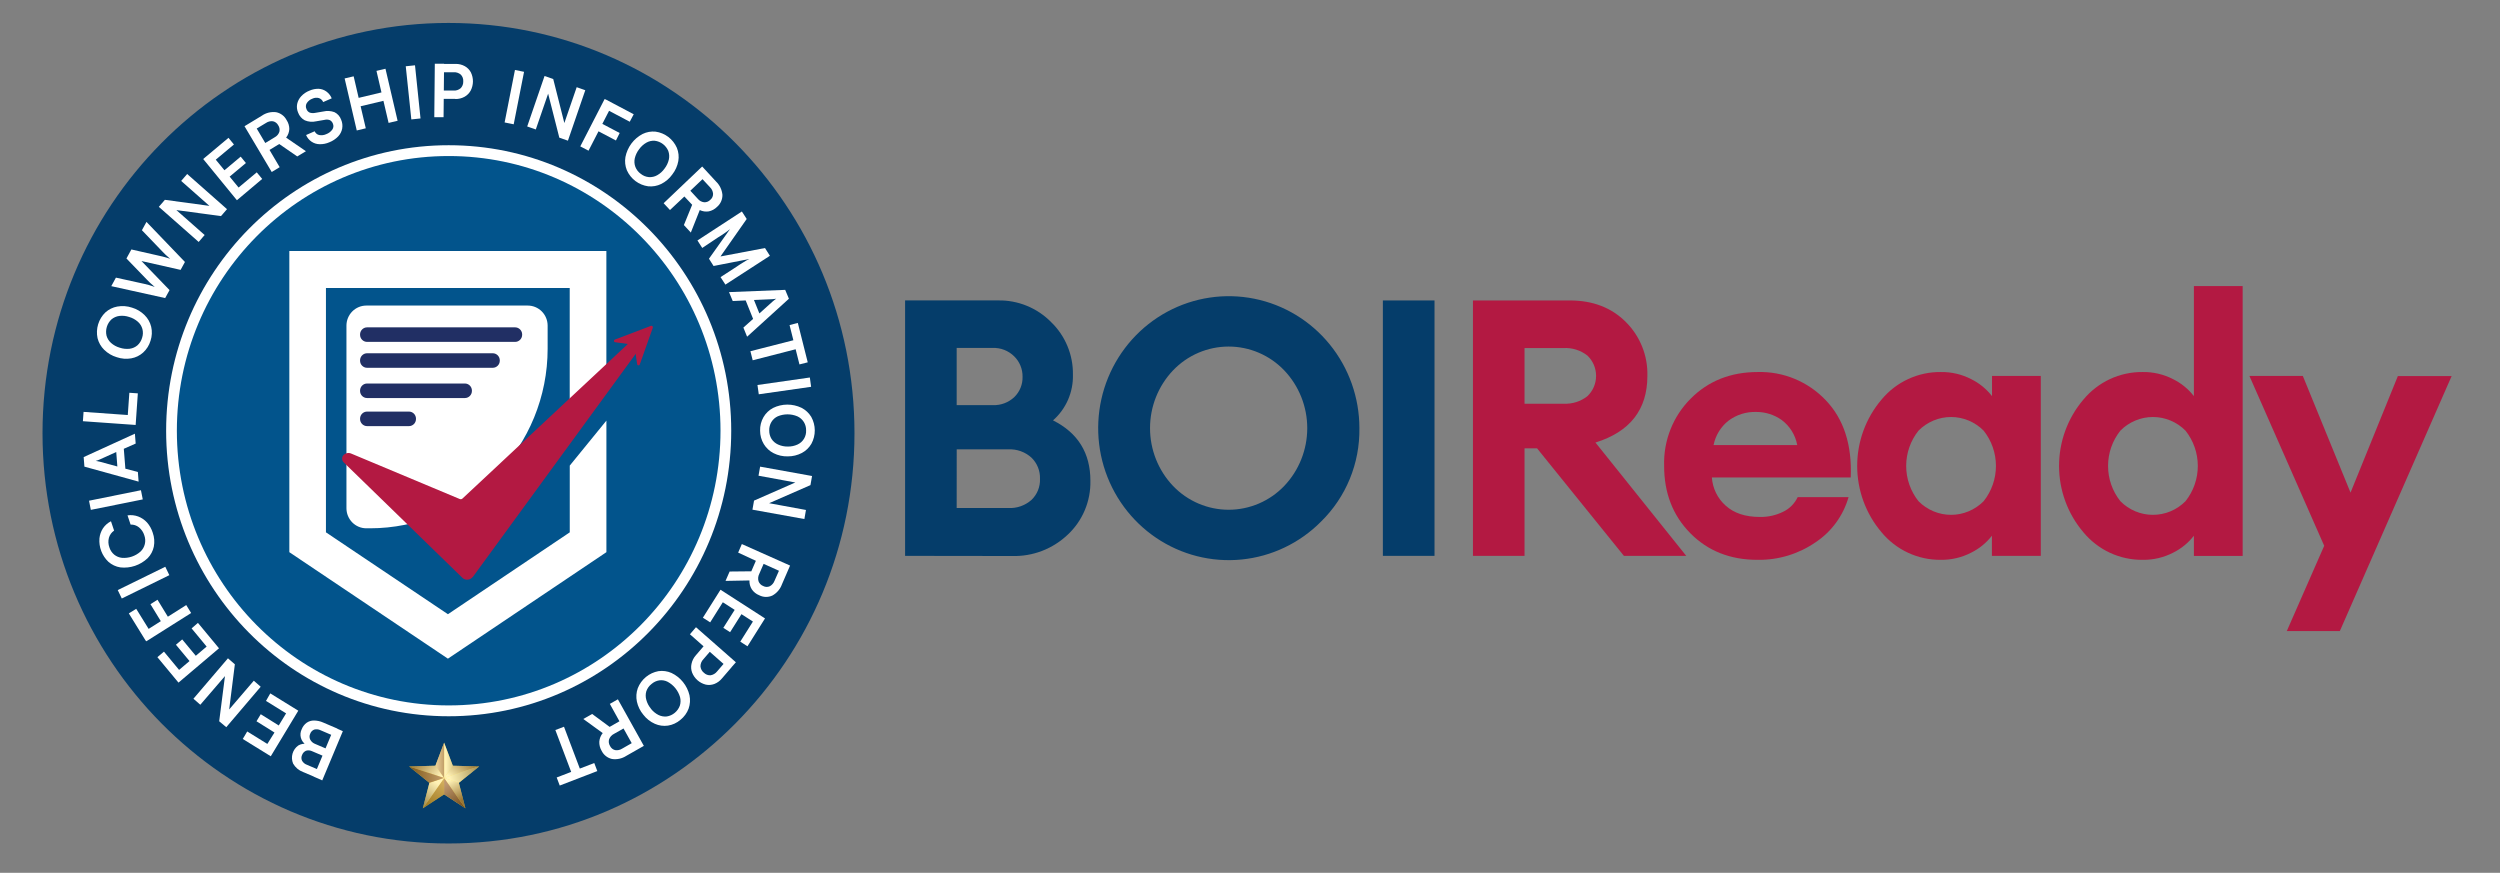 <svg width="169" height="59" viewBox="0 0 169 59" fill="none" xmlns="http://www.w3.org/2000/svg">
<rect x="0" y="0" width="169" height="59" fill="#808080" stroke="none"/>
<g clip-path="url(#clip0_5775_10372)">
<path d="M61.184 37.576V20.309H67.452C68.122 20.294 68.787 20.417 69.408 20.67C70.029 20.923 70.592 21.301 71.063 21.782C71.536 22.239 71.91 22.791 72.162 23.401C72.415 24.011 72.54 24.668 72.53 25.329C72.545 25.912 72.431 26.492 72.199 27.026C71.966 27.56 71.619 28.035 71.184 28.418C72.869 29.263 73.711 30.624 73.711 32.503C73.725 33.181 73.598 33.855 73.336 34.48C73.075 35.105 72.686 35.666 72.194 36.129C71.69 36.611 71.097 36.988 70.449 37.239C69.8 37.489 69.109 37.606 68.415 37.586L61.184 37.576ZM64.671 27.387H67.104C67.372 27.399 67.64 27.357 67.892 27.263C68.144 27.169 68.375 27.025 68.571 26.839C68.752 26.662 68.896 26.448 68.991 26.212C69.087 25.975 69.132 25.721 69.125 25.466C69.129 25.21 69.08 24.956 68.983 24.719C68.886 24.483 68.743 24.268 68.561 24.09C68.369 23.9 68.141 23.751 67.89 23.653C67.64 23.555 67.372 23.51 67.104 23.52H64.671V27.387ZM64.671 34.342H68.162C68.734 34.373 69.296 34.176 69.727 33.795C69.918 33.613 70.068 33.392 70.168 33.146C70.267 32.901 70.314 32.636 70.303 32.371C70.313 32.104 70.266 31.839 70.167 31.592C70.067 31.344 69.917 31.121 69.727 30.937C69.299 30.548 68.736 30.347 68.162 30.377H64.674L64.671 34.342Z" fill="#053D6A"/>
<path d="M89.307 35.255C87.863 36.714 85.962 37.621 83.929 37.823C81.897 38.025 79.858 37.508 78.16 36.361C76.462 35.214 75.21 33.508 74.617 31.533C74.024 29.558 74.128 27.436 74.909 25.529C75.691 23.622 77.103 22.048 78.904 21.075C80.706 20.102 82.785 19.791 84.788 20.193C86.791 20.596 88.594 21.688 89.89 23.283C91.186 24.879 91.895 26.879 91.895 28.943C91.913 30.117 91.693 31.284 91.248 32.369C90.803 33.455 90.142 34.437 89.307 35.255ZM79.295 32.847C79.783 33.357 80.367 33.763 81.013 34.039C81.659 34.316 82.354 34.459 83.056 34.459C83.758 34.459 84.453 34.316 85.099 34.039C85.745 33.763 86.329 33.357 86.817 32.847C87.814 31.797 88.37 30.399 88.37 28.944C88.37 27.489 87.814 26.09 86.817 25.04C86.33 24.53 85.745 24.124 85.099 23.847C84.453 23.57 83.758 23.427 83.056 23.427C82.354 23.427 81.659 23.57 81.013 23.847C80.367 24.124 79.782 24.53 79.295 25.04C78.298 26.09 77.742 27.489 77.742 28.944C77.742 30.399 78.298 31.797 79.295 32.847Z" fill="#053D6A"/>
<path d="M93.482 37.576V20.31H96.973V37.576H93.482Z" fill="#053D6A"/>
<path d="M99.571 37.576V20.31H106.118C107.674 20.31 108.938 20.796 109.909 21.769C110.386 22.244 110.761 22.812 111.012 23.439C111.262 24.067 111.382 24.739 111.363 25.415C111.363 27.686 110.193 29.186 107.853 29.916L113.989 37.576H109.776L103.904 30.306H103.059V37.576H99.571ZM103.059 27.291H105.706C106.282 27.319 106.85 27.14 107.306 26.784C107.492 26.608 107.64 26.395 107.742 26.158C107.843 25.922 107.895 25.667 107.895 25.409C107.895 25.151 107.843 24.897 107.742 24.66C107.64 24.424 107.492 24.211 107.306 24.034C106.85 23.678 106.282 23.499 105.706 23.528H103.059V27.291Z" fill="#B31942"/>
<path d="M118.801 37.844C116.962 37.844 115.45 37.245 114.265 36.045C113.08 34.846 112.49 33.321 112.495 31.471C112.471 30.633 112.619 29.799 112.927 29.021C113.236 28.243 113.7 27.538 114.29 26.948C115.484 25.749 116.996 25.149 118.826 25.149C119.682 25.126 120.533 25.283 121.324 25.612C122.116 25.941 122.831 26.433 123.423 27.057C124.641 28.331 125.203 30.07 125.108 32.275H115.722C115.772 33.012 116.109 33.699 116.66 34.185C117.222 34.692 117.991 34.946 118.969 34.946C119.515 34.956 120.056 34.835 120.546 34.593C120.974 34.387 121.318 34.039 121.522 33.608H124.962C124.604 34.854 123.82 35.932 122.748 36.648C121.587 37.452 120.208 37.87 118.801 37.844ZM118.729 27.848C118.051 27.824 117.385 28.034 116.84 28.443C116.323 28.853 115.968 29.435 115.837 30.085H121.492C121.368 29.408 120.994 28.804 120.446 28.395C119.944 28.037 119.343 27.846 118.729 27.848Z" fill="#B31942"/>
<path d="M131.195 37.844C130.431 37.852 129.674 37.688 128.98 37.364C128.286 37.041 127.672 36.565 127.183 35.971C126.127 34.725 125.546 33.138 125.546 31.497C125.546 29.855 126.127 28.268 127.183 27.022C127.672 26.428 128.286 25.953 128.98 25.629C129.674 25.305 130.431 25.141 131.195 25.149C131.914 25.137 132.624 25.304 133.264 25.636C133.808 25.906 134.286 26.296 134.66 26.778V25.415H137.958V37.578H134.653V36.215C134.278 36.697 133.801 37.088 133.256 37.358C132.619 37.688 131.911 37.855 131.195 37.844ZM129.69 33.881C129.979 34.173 130.323 34.405 130.7 34.563C131.078 34.722 131.483 34.803 131.892 34.803C132.301 34.803 132.706 34.722 133.084 34.563C133.461 34.405 133.805 34.173 134.094 33.881C134.632 33.205 134.926 32.364 134.926 31.497C134.926 30.629 134.632 29.788 134.094 29.112C133.805 28.82 133.461 28.588 133.084 28.43C132.706 28.271 132.301 28.19 131.892 28.19C131.483 28.19 131.078 28.271 130.7 28.43C130.323 28.588 129.979 28.82 129.69 29.112C129.152 29.788 128.858 30.629 128.858 31.497C128.858 32.364 129.152 33.205 129.69 33.881Z" fill="#B31942"/>
<path d="M144.841 37.844C144.077 37.852 143.32 37.688 142.626 37.365C141.933 37.041 141.319 36.565 140.829 35.972C139.773 34.725 139.192 33.138 139.192 31.497C139.192 29.856 139.773 28.268 140.829 27.022C141.319 26.429 141.933 25.953 142.626 25.629C143.32 25.305 144.077 25.141 144.841 25.149C145.56 25.137 146.27 25.304 146.91 25.636C147.455 25.906 147.932 26.296 148.307 26.779V19.336H151.604V37.581H148.307V36.215C147.932 36.697 147.455 37.088 146.91 37.358C146.27 37.689 145.56 37.856 144.841 37.844ZM143.337 33.881C143.626 34.174 143.969 34.406 144.347 34.564C144.724 34.722 145.129 34.803 145.538 34.803C145.947 34.803 146.352 34.722 146.73 34.564C147.108 34.406 147.451 34.174 147.74 33.881C148.278 33.206 148.572 32.364 148.572 31.497C148.572 30.629 148.278 29.788 147.74 29.112C147.451 28.82 147.108 28.588 146.73 28.43C146.352 28.271 145.947 28.19 145.538 28.19C145.129 28.19 144.724 28.271 144.347 28.43C143.969 28.588 143.626 28.82 143.337 29.112C142.798 29.788 142.505 30.629 142.505 31.497C142.505 32.364 142.798 33.206 143.337 33.881Z" fill="#B31942"/>
<path d="M158.174 42.658H154.588L157.116 36.896L152.061 25.415H155.672L158.896 33.301L162.096 25.42H165.732L158.174 42.658Z" fill="#B31942"/>
<path d="M30.318 57.019C45.476 57.019 57.763 44.602 57.763 29.285C57.763 13.968 45.476 1.551 30.318 1.551C15.161 1.551 2.874 13.968 2.874 29.285C2.874 44.602 15.161 57.019 30.318 57.019Z" fill="#053D6A"/>
<path d="M30.331 48.419C40.879 48.419 49.431 39.778 49.431 29.118C49.431 18.458 40.879 9.817 30.331 9.817C19.782 9.817 11.231 18.458 11.231 29.118C11.231 39.778 19.782 48.419 30.331 48.419Z" fill="white"/>
<path d="M30.331 47.686C40.479 47.686 48.706 39.372 48.706 29.117C48.706 18.862 40.479 10.548 30.331 10.548C20.182 10.548 11.956 18.862 11.956 29.117C11.956 39.372 20.182 47.686 30.331 47.686Z" fill="#02548C"/>
<path d="M21.278 50.278L22.183 50.666L21.977 51.157L21.105 50.785C20.975 50.721 20.827 50.708 20.688 50.749C20.626 50.777 20.57 50.817 20.523 50.867C20.477 50.917 20.441 50.976 20.418 51.041C20.39 51.101 20.375 51.166 20.375 51.232C20.375 51.298 20.39 51.364 20.418 51.423C20.491 51.553 20.609 51.651 20.749 51.7L21.621 52.072L21.408 52.579L20.483 52.186C20.2 52.082 19.963 51.88 19.813 51.616C19.725 51.403 19.712 51.165 19.776 50.943C19.84 50.721 19.977 50.527 20.164 50.395C20.331 50.298 20.525 50.258 20.716 50.283L20.688 50.347C20.518 50.239 20.394 50.071 20.34 49.875C20.286 49.68 20.307 49.471 20.398 49.29C20.466 49.118 20.58 48.968 20.729 48.859C20.876 48.757 21.051 48.704 21.23 48.707C21.445 48.709 21.658 48.757 21.854 48.846L22.805 49.252L22.589 49.759L21.666 49.363C21.534 49.297 21.383 49.282 21.24 49.32C21.177 49.345 21.119 49.383 21.072 49.433C21.025 49.482 20.989 49.542 20.967 49.607C20.938 49.666 20.924 49.732 20.924 49.798C20.924 49.864 20.938 49.93 20.967 49.989C21.033 50.12 21.143 50.222 21.278 50.278ZM21.207 52.5L22.599 49.173L23.176 49.427L21.784 52.754L21.207 52.5Z" fill="white"/>
<path d="M18.271 46.873L20.165 48.043L18.304 51.124L16.411 49.954L16.712 49.447L18.259 50.405L17.965 50.461L18.555 49.518L17.339 48.758L17.627 48.281L18.843 49.042L19.445 48.051L19.528 48.34L17.981 47.382L18.271 46.873Z" fill="white"/>
<path d="M17.157 46.016L17.623 46.424L15.296 49.158L14.817 48.758L15.249 45.38L15.384 45.499L13.541 47.641L13.075 47.235L15.409 44.501L15.876 44.906L15.452 48.284L15.316 48.165L17.157 46.016Z" fill="white"/>
<path d="M13.38 42.106L14.805 43.825L12.066 46.145L10.64 44.425L11.084 44.05L12.247 45.456L11.951 45.416L12.811 44.688L11.893 43.584L12.317 43.224L13.235 44.331L14.115 43.584V43.885L12.952 42.479L13.38 42.106Z" fill="white"/>
<path d="M9.208 41.156L10.354 43.008L9.852 43.317L8.709 41.465L9.208 41.156ZM9.559 42.823L12.59 40.902L12.921 41.44L9.89 43.353L9.559 42.823ZM10.647 40.542L11.65 42.184L11.174 42.486L10.171 40.844L10.647 40.542Z" fill="white"/>
<path d="M7.959 39.889L11.174 38.313L11.447 38.881L8.233 40.459L7.959 39.889Z" fill="white"/>
<path d="M10.325 36.012C10.434 36.314 10.459 36.64 10.398 36.955C10.337 37.249 10.192 37.52 9.982 37.733C9.737 37.966 9.445 38.142 9.126 38.25C8.807 38.358 8.468 38.394 8.134 38.356C7.835 38.31 7.554 38.178 7.326 37.976C7.115 37.775 6.951 37.529 6.846 37.255C6.741 36.981 6.699 36.688 6.722 36.395C6.746 36.154 6.827 35.922 6.958 35.718C7.095 35.513 7.283 35.347 7.502 35.237L7.713 35.868C7.543 35.984 7.418 36.157 7.362 36.357C7.307 36.57 7.318 36.794 7.394 37.001C7.453 37.193 7.565 37.363 7.718 37.492C7.869 37.615 8.052 37.69 8.244 37.71C8.471 37.728 8.698 37.7 8.914 37.627C9.129 37.554 9.328 37.439 9.498 37.287C9.643 37.151 9.745 36.975 9.791 36.78C9.837 36.584 9.825 36.379 9.756 36.19C9.691 35.975 9.563 35.785 9.39 35.645C9.231 35.518 9.031 35.453 8.828 35.462L8.62 34.839C8.862 34.803 9.108 34.828 9.338 34.913C9.566 34.998 9.772 35.137 9.937 35.318C10.114 35.519 10.246 35.756 10.325 36.012Z" fill="white"/>
<path d="M6.018 33.848L9.528 33.139L9.651 33.76L6.14 34.467L6.018 33.848Z" fill="white"/>
<path d="M9.32 31.907L9.37 32.558L5.706 31.545L5.656 30.899L9.119 29.317L9.172 29.984L8.369 30.339L8.475 31.684L9.32 31.907ZM6.752 31.213L7.933 31.535L7.858 30.556L6.739 31.063C6.692 31.078 6.644 31.099 6.597 31.119C6.557 31.137 6.514 31.15 6.471 31.157L6.599 31.18L6.752 31.213Z" fill="white"/>
<path d="M5.649 27.843L9.213 28.096L9.17 28.727L5.604 28.474L5.649 27.843ZM9.177 28.619L8.601 28.578L8.744 26.551L9.318 26.591L9.177 28.619Z" fill="white"/>
<path d="M8.924 20.796C9.245 20.891 9.538 21.065 9.776 21.303C9.994 21.518 10.147 21.79 10.22 22.088C10.293 22.4 10.278 22.727 10.177 23.031C10.086 23.339 9.913 23.616 9.676 23.832C9.451 24.035 9.174 24.171 8.876 24.224C8.548 24.282 8.211 24.256 7.896 24.148C7.573 24.054 7.278 23.879 7.038 23.642C6.821 23.427 6.667 23.156 6.594 22.859C6.528 22.547 6.541 22.223 6.635 21.918C6.728 21.613 6.897 21.337 7.126 21.118C7.351 20.914 7.628 20.777 7.926 20.723C8.259 20.663 8.602 20.688 8.924 20.796ZM8.731 21.427C8.515 21.353 8.286 21.33 8.061 21.358C7.868 21.384 7.687 21.464 7.537 21.589C7.389 21.726 7.281 21.901 7.222 22.094C7.163 22.288 7.155 22.494 7.201 22.691C7.254 22.88 7.359 23.05 7.504 23.18C7.675 23.332 7.877 23.443 8.096 23.505C8.312 23.578 8.542 23.602 8.768 23.576C8.962 23.551 9.144 23.47 9.292 23.343C9.442 23.207 9.55 23.031 9.606 22.836C9.671 22.643 9.678 22.435 9.626 22.238C9.573 22.048 9.467 21.878 9.32 21.749C9.149 21.599 8.948 21.489 8.731 21.427Z" fill="white"/>
<path d="M11.166 20.149L7.522 19.344L7.836 18.768L9.764 19.192C9.862 19.214 9.967 19.24 10.075 19.27C10.183 19.301 10.311 19.341 10.461 19.397C10.336 19.29 10.233 19.202 10.153 19.126C10.072 19.05 9.997 18.974 9.924 18.898L8.548 17.474L8.881 16.863L10.8 17.299C10.902 17.322 11.008 17.349 11.118 17.377C11.228 17.405 11.369 17.446 11.502 17.494C11.374 17.382 11.268 17.291 11.188 17.215L10.975 17L9.593 15.563L9.902 15.001L12.502 17.709L12.209 18.244L9.563 17.646L11.461 19.61L11.166 20.149Z" fill="white"/>
<path d="M13.834 15.887L13.43 16.356L10.737 13.982L11.146 13.508L14.486 13.962L14.365 14.101L12.247 12.231L12.653 11.762L15.346 14.139L14.94 14.608L11.602 14.159L11.72 14.023L13.834 15.887Z" fill="white"/>
<path d="M17.725 12.095L16.015 13.536L13.736 10.749L15.446 9.317L15.814 9.768L14.415 10.937L14.458 10.638L15.172 11.509L16.271 10.589L16.624 11.02L15.524 11.94L16.258 12.835L15.96 12.819L17.356 11.651L17.725 12.095Z" fill="white"/>
<path d="M18.906 11.301L18.369 11.628L16.529 8.532L17.7 7.822C17.98 7.626 18.322 7.542 18.66 7.584C18.811 7.613 18.954 7.676 19.078 7.769C19.202 7.861 19.303 7.981 19.375 8.119C19.493 8.297 19.557 8.507 19.558 8.722C19.547 8.934 19.472 9.137 19.342 9.304L20.681 10.222L20.095 10.576L18.876 9.735L18.219 10.136L18.906 11.301ZM17.354 8.689L17.933 9.667L18.567 9.282C18.718 9.204 18.832 9.07 18.886 8.909C18.905 8.834 18.907 8.756 18.893 8.68C18.88 8.604 18.85 8.532 18.806 8.468C18.77 8.399 18.72 8.339 18.658 8.292C18.596 8.245 18.525 8.213 18.45 8.197C18.284 8.176 18.116 8.218 17.978 8.314L17.354 8.689Z" fill="white"/>
<path d="M20.15 7.607C20.072 7.425 20.05 7.222 20.088 7.027C20.13 6.832 20.225 6.652 20.361 6.507C20.517 6.339 20.709 6.209 20.923 6.127C21.12 6.039 21.336 5.996 21.552 6.003C21.737 6.014 21.916 6.078 22.066 6.188C22.225 6.305 22.349 6.464 22.425 6.647L21.845 6.9C21.82 6.836 21.78 6.779 21.73 6.732C21.68 6.685 21.62 6.65 21.555 6.629C21.409 6.589 21.254 6.604 21.118 6.67C20.963 6.725 20.83 6.83 20.739 6.969C20.703 7.028 20.681 7.095 20.677 7.164C20.673 7.234 20.686 7.303 20.715 7.366C20.75 7.472 20.826 7.558 20.925 7.607C21.043 7.649 21.171 7.658 21.294 7.632L21.86 7.536C22.11 7.477 22.372 7.493 22.613 7.584C22.822 7.687 22.983 7.869 23.061 8.091C23.143 8.28 23.168 8.489 23.132 8.692C23.093 8.893 22.997 9.079 22.856 9.226C22.689 9.397 22.488 9.531 22.267 9.617C22.059 9.709 21.834 9.754 21.607 9.748C21.411 9.746 21.22 9.687 21.058 9.576C20.895 9.466 20.768 9.31 20.692 9.127L21.271 8.874C21.298 8.937 21.34 8.993 21.392 9.037C21.444 9.081 21.506 9.112 21.572 9.127C21.736 9.16 21.907 9.139 22.058 9.067C22.223 9.007 22.365 8.898 22.467 8.755C22.506 8.698 22.53 8.632 22.537 8.564C22.543 8.495 22.532 8.426 22.505 8.362C22.469 8.26 22.397 8.175 22.302 8.124C22.19 8.079 22.067 8.071 21.951 8.101L21.376 8.2C21.119 8.261 20.848 8.238 20.604 8.134C20.393 8.022 20.231 7.834 20.15 7.607Z" fill="white"/>
<path d="M24.727 8.673L24.117 8.82L23.297 5.303L23.907 5.159L24.245 6.616L25.787 6.248L25.449 4.791L26.058 4.647L26.878 8.164L26.269 8.309L25.92 6.816L24.378 7.183L24.727 8.673Z" fill="white"/>
<path d="M28.054 4.414L28.427 8.007L27.806 8.073L27.429 4.48L28.054 4.414Z" fill="white"/>
<path d="M30.02 4.31L29.985 7.921H29.358L29.393 4.31H30.02ZM30.772 6.684H29.834V6.122H30.642C30.731 6.13 30.822 6.12 30.908 6.093C30.994 6.065 31.074 6.021 31.143 5.962C31.201 5.901 31.247 5.829 31.277 5.75C31.306 5.67 31.32 5.586 31.316 5.501C31.322 5.417 31.31 5.334 31.282 5.255C31.253 5.176 31.209 5.105 31.151 5.045C31.017 4.931 30.846 4.873 30.672 4.883H29.797V4.32H30.799C31.017 4.316 31.233 4.369 31.424 4.475C31.596 4.571 31.737 4.716 31.83 4.89C31.925 5.083 31.973 5.295 31.971 5.51C31.968 5.725 31.916 5.936 31.817 6.127C31.72 6.302 31.577 6.445 31.404 6.542C31.213 6.647 30.999 6.699 30.782 6.694L30.772 6.684Z" fill="white"/>
<path d="M35.426 4.855L34.726 8.402L34.112 8.278L34.811 4.73L35.426 4.855Z" fill="white"/>
<path d="M36.22 8.752L35.639 8.549L36.812 5.136L37.399 5.344L38.231 8.638L38.061 8.577L38.984 5.894L39.565 6.099L38.392 9.51L37.81 9.307L36.973 6.013L37.143 6.071L36.22 8.752Z" fill="white"/>
<path d="M41.434 6.984L39.784 10.187L39.227 9.895L40.872 6.695L41.434 6.984ZM41.637 9.497L39.939 8.603L40.19 8.096L41.89 8.991L41.637 9.497ZM42.572 8.23L40.656 7.217L40.922 6.71L42.84 7.724L42.572 8.23Z" fill="white"/>
<path d="M45.448 11.793C45.254 12.067 44.995 12.288 44.696 12.437C44.423 12.571 44.118 12.625 43.816 12.594C43.504 12.551 43.209 12.43 42.957 12.24C42.705 12.05 42.505 11.799 42.376 11.509C42.261 11.226 42.227 10.916 42.279 10.615C42.344 10.285 42.482 9.974 42.682 9.704C42.882 9.435 43.139 9.215 43.434 9.059C43.708 8.924 44.012 8.869 44.315 8.899C44.628 8.942 44.925 9.065 45.177 9.256C45.429 9.448 45.629 9.702 45.757 9.994C45.872 10.277 45.906 10.587 45.854 10.888C45.794 11.219 45.654 11.53 45.448 11.793ZM44.924 11.395C45.064 11.215 45.164 11.005 45.215 10.782C45.256 10.59 45.243 10.391 45.177 10.207C45.099 10.02 44.973 9.858 44.812 9.736C44.651 9.615 44.461 9.538 44.262 9.515C44.068 9.501 43.873 9.544 43.703 9.639C43.505 9.751 43.333 9.906 43.201 10.093C43.061 10.274 42.962 10.484 42.91 10.708C42.868 10.9 42.882 11.1 42.951 11.284C43.025 11.472 43.152 11.635 43.317 11.752C43.474 11.879 43.665 11.956 43.866 11.973C44.06 11.986 44.255 11.943 44.425 11.846C44.623 11.736 44.793 11.581 44.924 11.395Z" fill="white"/>
<path d="M45.291 14.198L44.862 13.737L47.467 11.256L48.402 12.269C48.65 12.506 48.804 12.826 48.836 13.169C48.84 13.324 48.809 13.479 48.745 13.62C48.682 13.762 48.588 13.887 48.47 13.987C48.317 14.14 48.124 14.245 47.913 14.289C47.706 14.323 47.494 14.292 47.304 14.2L46.7 15.721L46.231 15.214L46.79 13.843L46.264 13.283L45.291 14.198ZM47.49 12.112L46.667 12.893L47.169 13.438C47.276 13.569 47.43 13.654 47.597 13.673C47.675 13.678 47.754 13.666 47.826 13.637C47.899 13.608 47.965 13.563 48.019 13.506C48.079 13.457 48.127 13.395 48.159 13.324C48.191 13.253 48.206 13.176 48.204 13.098C48.19 12.929 48.115 12.771 47.994 12.655L47.49 12.112Z" fill="white"/>
<path d="M47.472 16.762L47.147 16.255L50.151 14.296L50.477 14.803L48.704 17.337L51.713 16.767L52.046 17.291L49.037 19.24L48.709 18.733L49.636 18.133L50.018 17.879C50.12 17.811 50.208 17.758 50.281 17.715L50.474 17.598C50.532 17.565 50.589 17.537 50.65 17.509L48.237 17.981L47.926 17.489L49.356 15.477C49.252 15.569 49.142 15.653 49.027 15.731C48.889 15.827 48.726 15.936 48.526 16.058L47.472 16.762Z" fill="white"/>
<path d="M49.533 20.35L49.282 19.747L53.079 19.595L53.33 20.195L50.504 22.762L50.253 22.144L50.91 21.558L50.408 20.309L49.533 20.35ZM52.191 20.226L50.968 20.279L51.334 21.189L52.249 20.365C52.289 20.335 52.327 20.304 52.367 20.269C52.4 20.24 52.436 20.215 52.474 20.193C52.432 20.201 52.39 20.207 52.347 20.21L52.191 20.226Z" fill="white"/>
<path d="M54.056 23.54L50.882 24.356L50.728 23.743L53.911 22.929L54.056 23.54ZM53.374 21.974L53.933 21.83L54.603 24.493L54.043 24.635L53.374 21.974Z" fill="white"/>
<path d="M54.831 26.148L51.293 26.654L51.205 26.026L54.746 25.519L54.831 26.148Z" fill="white"/>
<path d="M53.254 30.851C52.921 30.86 52.591 30.786 52.294 30.635C52.022 30.497 51.793 30.284 51.634 30.022C51.468 29.747 51.382 29.431 51.383 29.11C51.374 28.791 51.453 28.476 51.611 28.2C51.764 27.936 51.987 27.721 52.256 27.579C52.555 27.431 52.884 27.353 53.217 27.351C53.551 27.349 53.88 27.423 54.182 27.567C54.452 27.706 54.679 27.917 54.839 28.177C54.994 28.455 55.077 28.768 55.079 29.087C55.081 29.405 55.003 29.72 54.851 29.999C54.698 30.263 54.475 30.478 54.207 30.62C53.912 30.774 53.585 30.853 53.254 30.851ZM53.254 30.187C53.481 30.191 53.706 30.145 53.913 30.05C54.094 29.968 54.246 29.832 54.35 29.662C54.453 29.491 54.503 29.292 54.493 29.092C54.497 28.892 54.444 28.695 54.338 28.526C54.232 28.357 54.079 28.223 53.898 28.142C53.475 27.966 53 27.966 52.577 28.142C52.399 28.223 52.25 28.357 52.148 28.524C52.044 28.698 51.993 28.898 52 29.1C51.997 29.304 52.051 29.504 52.158 29.677C52.267 29.841 52.419 29.97 52.597 30.05C52.802 30.143 53.024 30.19 53.249 30.187H53.254Z" fill="white"/>
<path d="M51.276 32.158L51.384 31.545L54.895 32.178L54.787 32.794L51.693 34.147L51.725 33.967L54.483 34.474L54.376 35.087L50.865 34.454L50.973 33.841L54.062 32.485L54.032 32.665L51.276 32.158Z" fill="white"/>
<path d="M49.899 37.356L50.149 36.778L53.409 38.232L52.86 39.499C52.743 39.824 52.512 40.095 52.211 40.26C52.071 40.324 51.918 40.355 51.764 40.352C51.611 40.348 51.46 40.31 51.323 40.239C51.12 40.16 50.945 40.02 50.822 39.839C50.708 39.66 50.653 39.45 50.663 39.238L49.046 39.269L49.322 38.635L50.789 38.62L51.097 37.91L49.899 37.356ZM52.657 38.584L51.621 38.116L51.323 38.8C51.246 38.952 51.229 39.127 51.275 39.291C51.302 39.366 51.344 39.433 51.4 39.489C51.454 39.545 51.521 39.588 51.594 39.616C51.662 39.653 51.737 39.673 51.814 39.676C51.891 39.678 51.967 39.663 52.038 39.631C52.186 39.551 52.3 39.418 52.359 39.259L52.657 38.584Z" fill="white"/>
<path d="M47.515 41.757L48.706 39.866L51.715 41.805L50.529 43.69L50.042 43.376L51.015 41.83L51.068 42.127L50.123 41.518L49.355 42.735L48.896 42.443L49.664 41.227L48.693 40.604L48.981 40.525L48.009 42.071L47.515 41.757Z" fill="white"/>
<path d="M49.325 45.246L46.639 42.877L47.048 42.4L49.746 44.77L49.325 45.246ZM47.043 44.293L47.657 43.579L48.078 43.949L47.549 44.564C47.486 44.627 47.437 44.702 47.403 44.785C47.369 44.868 47.351 44.956 47.351 45.046C47.358 45.13 47.383 45.213 47.423 45.287C47.463 45.362 47.518 45.427 47.584 45.479C47.644 45.538 47.715 45.583 47.792 45.612C47.87 45.642 47.953 45.654 48.036 45.649C48.206 45.621 48.361 45.531 48.47 45.395L49.044 44.727L49.463 45.096L48.808 45.857C48.671 46.027 48.492 46.158 48.289 46.237C48.104 46.306 47.903 46.322 47.71 46.28C47.504 46.228 47.312 46.128 47.152 45.987C46.991 45.846 46.866 45.668 46.787 45.469C46.717 45.281 46.702 45.077 46.745 44.881C46.79 44.662 46.893 44.459 47.043 44.293Z" fill="white"/>
<path d="M43.49 48.317C43.274 48.06 43.124 47.754 43.053 47.425C42.99 47.125 43.011 46.812 43.114 46.523C43.23 46.227 43.42 45.965 43.664 45.764C43.909 45.562 44.2 45.427 44.51 45.37C44.81 45.327 45.116 45.369 45.393 45.492C45.694 45.635 45.959 45.844 46.17 46.105C46.38 46.365 46.531 46.67 46.609 46.997C46.672 47.297 46.652 47.609 46.551 47.899C46.44 48.199 46.249 48.461 46 48.659C45.759 48.867 45.465 49.003 45.152 49.052C44.853 49.095 44.547 49.053 44.27 48.93C43.963 48.795 43.695 48.584 43.49 48.317ZM43.991 47.899C44.131 48.08 44.308 48.228 44.51 48.332C44.685 48.418 44.879 48.453 45.072 48.434C45.27 48.402 45.457 48.318 45.612 48.189C45.767 48.061 45.887 47.894 45.957 47.704C46.016 47.517 46.021 47.316 45.972 47.126C45.907 46.906 45.8 46.701 45.656 46.523C45.513 46.345 45.335 46.198 45.135 46.09C44.962 46.001 44.766 45.966 44.573 45.991C44.374 46.021 44.187 46.109 44.036 46.244C43.876 46.368 43.756 46.538 43.69 46.731C43.635 46.919 43.635 47.12 43.69 47.309C43.749 47.526 43.854 47.728 43.999 47.899H43.991Z" fill="white"/>
<path d="M41.225 47.583L41.769 47.273L43.524 50.421L42.336 51.097C42.049 51.283 41.705 51.358 41.368 51.307C41.218 51.273 41.077 51.206 40.956 51.11C40.835 51.014 40.737 50.892 40.668 50.752C40.558 50.566 40.504 50.351 40.513 50.134C40.53 49.922 40.61 49.721 40.744 49.556L39.432 48.604L40.029 48.264L41.212 49.138L41.874 48.758L41.225 47.583ZM42.704 50.238L42.15 49.245L41.506 49.61C41.354 49.685 41.236 49.815 41.175 49.975C41.153 50.05 41.147 50.129 41.158 50.207C41.169 50.285 41.196 50.359 41.237 50.426C41.271 50.496 41.319 50.559 41.38 50.608C41.44 50.657 41.511 50.692 41.586 50.709C41.751 50.734 41.92 50.697 42.06 50.606L42.704 50.238Z" fill="white"/>
<path d="M38.711 52.444L37.542 49.35L38.126 49.127L39.295 52.219L38.711 52.444ZM40.172 51.58L40.378 52.125L37.838 53.103L37.632 52.558L40.172 51.58Z" fill="white"/>
<path fill-rule="evenodd" clip-rule="evenodd" d="M40.991 25.542V16.967H19.559V37.327L30.279 44.526L40.993 37.327V28.433L38.516 31.474V35.986L30.279 41.521L22.034 35.986V19.47H38.513V27.612L40.991 25.542Z" fill="white"/>
<path d="M24.754 20.656H35.676C36.033 20.656 36.375 20.799 36.627 21.054C36.879 21.309 37.02 21.654 37.02 22.014V23.58C37.02 26.798 35.755 29.884 33.504 32.159C31.252 34.435 28.199 35.713 25.015 35.713H24.764C24.407 35.713 24.065 35.57 23.813 35.315C23.561 35.06 23.42 34.715 23.42 34.355V22.014C23.42 21.654 23.561 21.309 23.813 21.054C24.065 20.799 24.407 20.656 24.764 20.656H24.754Z" fill="white"/>
<path d="M34.821 22.129H24.816C24.553 22.129 24.34 22.345 24.34 22.61V22.631C24.34 22.896 24.553 23.112 24.816 23.112H34.821C35.084 23.112 35.298 22.896 35.298 22.631V22.61C35.298 22.345 35.084 22.129 34.821 22.129Z" fill="#212F64"/>
<path d="M33.309 23.88H24.816C24.553 23.88 24.34 24.095 24.34 24.361V24.382C24.34 24.648 24.553 24.863 24.816 24.863H33.309C33.572 24.863 33.786 24.648 33.786 24.382V24.361C33.786 24.095 33.572 23.88 33.309 23.88Z" fill="#212F64"/>
<path d="M31.426 25.925H24.816C24.553 25.925 24.34 26.14 24.34 26.406V26.427C24.34 26.692 24.553 26.908 24.816 26.908H31.426C31.689 26.908 31.902 26.692 31.902 26.427V26.406C31.902 26.14 31.689 25.925 31.426 25.925Z" fill="#212F64"/>
<path d="M27.645 27.823H24.816C24.553 27.823 24.34 28.038 24.34 28.304V28.325C24.34 28.59 24.553 28.806 24.816 28.806H27.645C27.908 28.806 28.121 28.59 28.121 28.325V28.304C28.121 28.038 27.908 27.823 27.645 27.823Z" fill="#212F64"/>
<path d="M31.567 39.187C31.454 39.186 31.346 39.143 31.264 39.065L23.239 31.261C23.174 31.2 23.134 31.115 23.128 31.025C23.122 30.935 23.151 30.846 23.209 30.777C23.274 30.705 23.359 30.655 23.453 30.633C23.547 30.612 23.645 30.62 23.733 30.658L31.08 33.734C31.11 33.746 31.143 33.75 31.175 33.745C31.207 33.739 31.237 33.725 31.261 33.703L42.467 23.231C42.545 23.162 42.644 23.121 42.748 23.114C42.852 23.108 42.955 23.136 43.041 23.195C43.081 23.221 43.116 23.256 43.142 23.296C43.169 23.336 43.187 23.381 43.195 23.429C43.204 23.476 43.203 23.525 43.191 23.572C43.181 23.619 43.16 23.663 43.132 23.702L31.986 38.971L31.93 39.032L31.88 39.075C31.797 39.148 31.69 39.188 31.579 39.187H31.567Z" fill="#B31942"/>
<path d="M44.021 22.022L41.561 22.957C41.542 22.965 41.527 22.978 41.516 22.995C41.506 23.013 41.501 23.033 41.503 23.053C41.505 23.074 41.514 23.093 41.528 23.107C41.542 23.122 41.561 23.132 41.581 23.134L42.877 23.314L43.073 24.619C43.075 24.64 43.085 24.659 43.099 24.673C43.114 24.687 43.133 24.696 43.153 24.698C43.167 24.7 43.181 24.699 43.194 24.694C43.207 24.69 43.219 24.682 43.229 24.672C43.239 24.663 43.246 24.651 43.249 24.637L44.131 22.151C44.137 22.135 44.138 22.117 44.134 22.1C44.13 22.083 44.121 22.067 44.109 22.055C44.098 22.042 44.085 22.032 44.069 22.026C44.054 22.021 44.037 22.019 44.021 22.022Z" fill="#B31942"/>
<path d="M29.027 52.919L27.655 51.812L29.433 51.763L30.022 50.205L30.612 51.763L32.389 51.812L31.018 52.919L31.462 54.642L30.022 53.699L28.583 54.642L29.027 52.919Z" fill="#FFDF48"/>
<path style="mix-blend-mode:screen" opacity="0.6" d="M32.362 51.809L30.612 51.763L30.033 52.584L32.362 51.809Z" fill="url(#paint0_linear_5775_10372)"/>
<path style="mix-blend-mode:multiply" opacity="0.6" d="M30.032 52.584L30.612 51.763L30.023 50.205V52.587L30.032 52.584Z" fill="url(#paint1_linear_5775_10372)"/>
<path style="mix-blend-mode:screen" opacity="0.6" d="M30.027 52.592L30.023 52.597L31.462 54.642L31.018 52.919L30.027 52.592Z" fill="url(#paint2_linear_5775_10372)"/>
<path style="mix-blend-mode:multiply" opacity="0.8" d="M30.023 52.6V53.699L31.462 54.642L30.023 52.597V52.6Z" fill="url(#paint3_linear_5775_10372)"/>
<path style="mix-blend-mode:multiply" opacity="0.5" d="M28.583 54.642L30.022 53.699V52.6L28.583 54.642Z" fill="url(#paint4_linear_5775_10372)"/>
<path style="mix-blend-mode:multiply" opacity="0.6" d="M30.027 52.592L31.017 52.919L32.389 51.811L32.361 51.809L30.032 52.584L30.027 52.592Z" fill="url(#paint5_linear_5775_10372)"/>
<path style="mix-blend-mode:multiply" opacity="0.6" d="M30.022 52.597L30.017 52.589L29.027 52.919L28.583 54.642L30.022 52.599V52.597Z" fill="url(#paint6_linear_5775_10372)"/>
<path style="mix-blend-mode:multiply" opacity="0.67" d="M30.019 52.59L30.022 52.587V50.205L29.432 51.761L30.017 52.59H30.019Z" fill="url(#paint7_linear_5775_10372)"/>
<path style="mix-blend-mode:screen" opacity="0.6" d="M29.433 51.761V51.763L27.655 51.811L30.017 52.589L29.433 51.761Z" fill="url(#paint8_linear_5775_10372)"/>
<path style="mix-blend-mode:multiply" opacity="0.7" d="M30.017 52.589L27.655 51.812L29.027 52.919L30.017 52.589Z" fill="url(#paint9_linear_5775_10372)"/>
</g>
<defs>
<linearGradient id="paint0_linear_5775_10372" x1="30.672" y1="52.779" x2="31.814" y2="51.418" gradientUnits="userSpaceOnUse">
<stop offset="0.01" stop-color="white"/>
<stop offset="1" stop-color="#573027"/>
</linearGradient>
<linearGradient id="paint1_linear_5775_10372" x1="30.138" y1="51.396" x2="31.715" y2="51.396" gradientUnits="userSpaceOnUse">
<stop offset="0.01" stop-color="white"/>
<stop offset="0.25" stop-color="#CEC9C8"/>
<stop offset="0.81" stop-color="#55423F"/>
<stop offset="1" stop-color="#2C1410"/>
</linearGradient>
<linearGradient id="paint2_linear_5775_10372" x1="30.484" y1="52.696" x2="31.299" y2="54.044" gradientUnits="userSpaceOnUse">
<stop offset="0.01" stop-color="white"/>
<stop offset="1" stop-color="#573027"/>
</linearGradient>
<linearGradient id="paint3_linear_5775_10372" x1="31.216" y1="54.865" x2="29.995" y2="53.108" gradientUnits="userSpaceOnUse">
<stop stop-color="#481F05"/>
<stop offset="1" stop-color="#AE857B"/>
</linearGradient>
<linearGradient id="paint4_linear_5775_10372" x1="29.115" y1="54.475" x2="30.181" y2="52.792" gradientUnits="userSpaceOnUse">
<stop stop-color="#481F05"/>
<stop offset="1" stop-color="#AE857B"/>
</linearGradient>
<linearGradient id="paint5_linear_5775_10372" x1="30.423" y1="52.787" x2="33.285" y2="51.779" gradientUnits="userSpaceOnUse">
<stop offset="0.01" stop-color="white"/>
<stop offset="0.25" stop-color="#CEC9C8"/>
<stop offset="0.81" stop-color="#55423F"/>
<stop offset="1" stop-color="#2C1410"/>
</linearGradient>
<linearGradient id="paint6_linear_5775_10372" x1="29.483" y1="52.861" x2="28.037" y2="54.779" gradientUnits="userSpaceOnUse">
<stop offset="0.01" stop-color="white"/>
<stop offset="0.25" stop-color="#CEC9C8"/>
<stop offset="0.81" stop-color="#55423F"/>
<stop offset="1" stop-color="#2C1410"/>
</linearGradient>
<linearGradient id="paint7_linear_5775_10372" x1="29.468" y1="51.399" x2="30.134" y2="51.399" gradientUnits="userSpaceOnUse">
<stop stop-color="#DFCAC4"/>
<stop offset="0.99" stop-color="#977168"/>
</linearGradient>
<linearGradient id="paint8_linear_5775_10372" x1="29.661" y1="52.65" x2="28.014" y2="51.4" gradientUnits="userSpaceOnUse">
<stop offset="0.01" stop-color="white"/>
<stop offset="1" stop-color="#573027"/>
</linearGradient>
<linearGradient id="paint9_linear_5775_10372" x1="27.655" y1="52.364" x2="30.017" y2="52.364" gradientUnits="userSpaceOnUse">
<stop stop-color="#481F05"/>
<stop offset="1" stop-color="#AE857B"/>
</linearGradient>
<clipPath id="clip0_5775_10372">
<rect width="169" height="58.382" fill="white" transform="translate(0 0.309)"/>
</clipPath>
</defs>
</svg>
